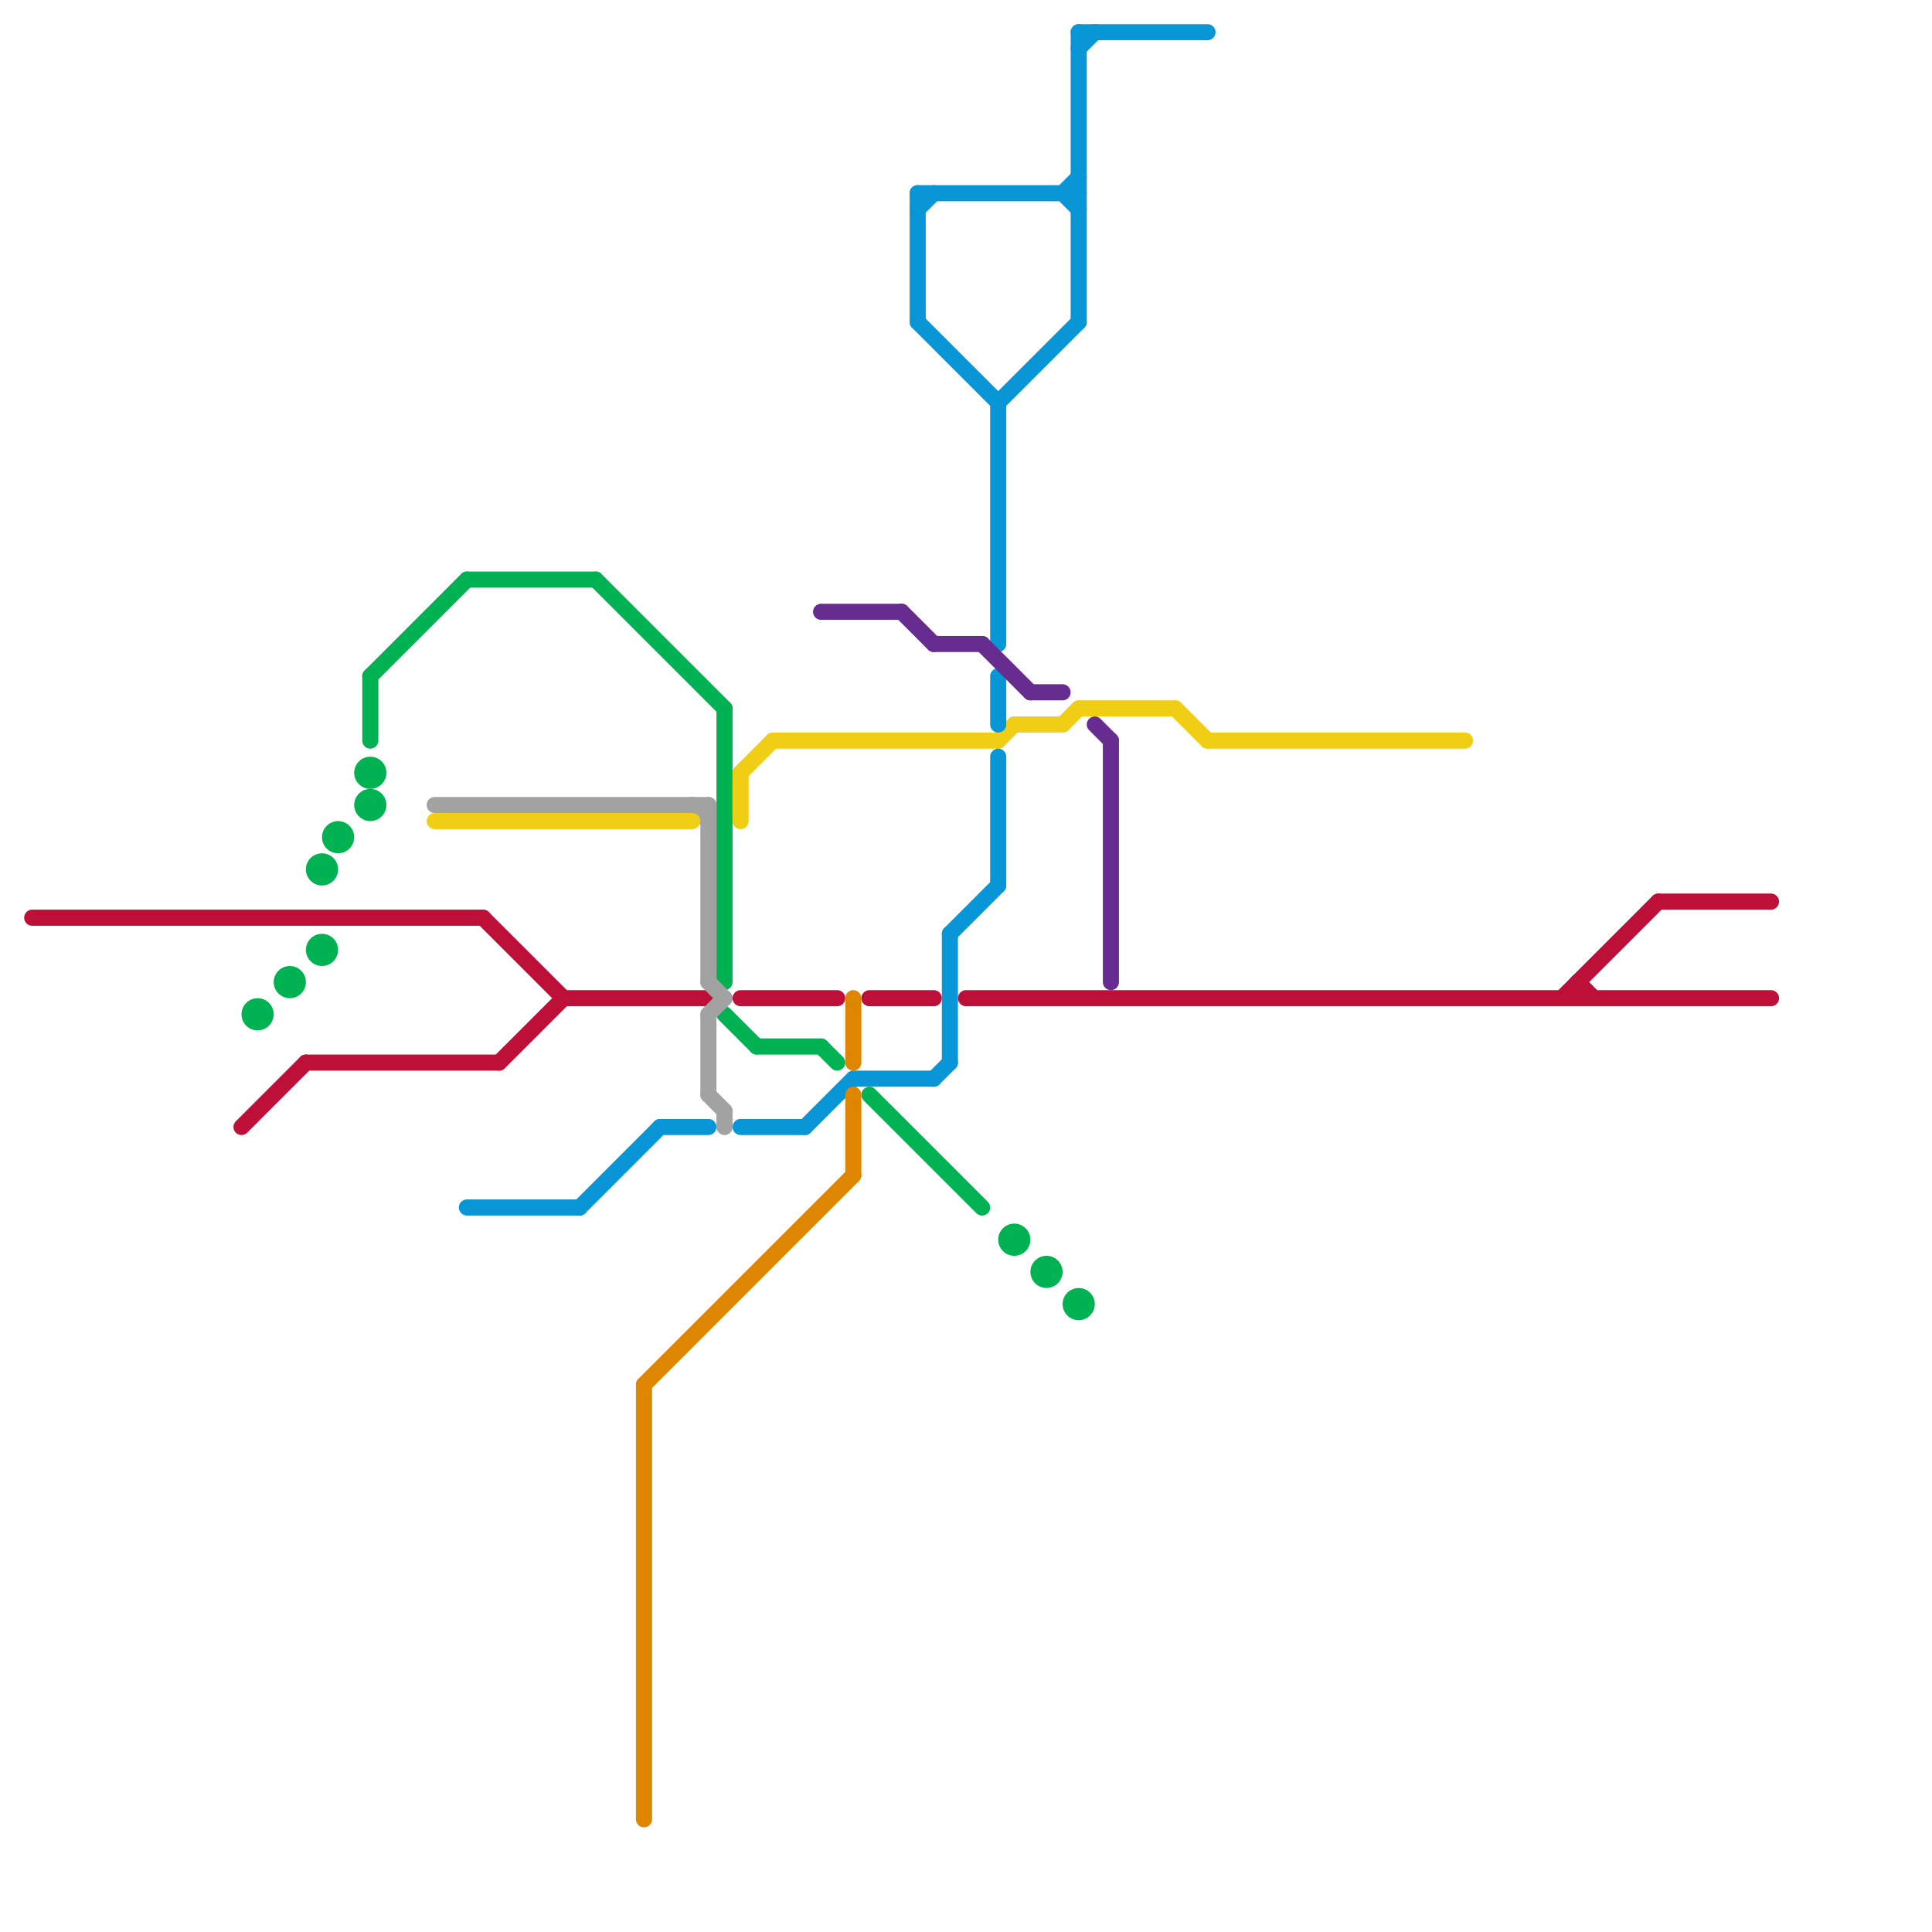 
<svg version="1.1" xmlns="http://www.w3.org/2000/svg" viewBox="0 0 120 120">
<style>text { font: 1px Helvetica; font-weight: 600; white-space: pre; dominant-baseline: central; } line { stroke-width: 1; fill: none; stroke-linecap: round; stroke-linejoin: round; } .c0 { stroke: #bd1038 } .c1 { stroke: #00b251 } .c2 { stroke: #a2a2a2 } .c3 { stroke: #f0ce15 } .c4 { stroke: #0896d7 } .c5 { stroke: #df8600 } .c6 { stroke: #662c90 }</style><defs><g id="wm-xf"><circle r="1.2" fill="#000"/><circle r="0.9" fill="#fff"/><circle r="0.6" fill="#000"/><circle r="0.3" fill="#fff"/></g><g id="wm"><circle r="0.6" fill="#000"/><circle r="0.3" fill="#fff"/></g></defs><line class="c0" x1="97" y1="62" x2="103" y2="56"/><line class="c0" x1="54" y1="62" x2="58" y2="62"/><line class="c0" x1="19" y1="66" x2="31" y2="66"/><line class="c0" x1="15" y1="70" x2="19" y2="66"/><line class="c0" x1="60" y1="62" x2="110" y2="62"/><line class="c0" x1="35" y1="62" x2="44" y2="62"/><line class="c0" x1="30" y1="57" x2="35" y2="62"/><line class="c0" x1="31" y1="66" x2="35" y2="62"/><line class="c0" x1="98" y1="61" x2="99" y2="62"/><line class="c0" x1="98" y1="61" x2="98" y2="62"/><line class="c0" x1="103" y1="56" x2="110" y2="56"/><line class="c0" x1="2" y1="57" x2="30" y2="57"/><line class="c0" x1="46" y1="62" x2="52" y2="62"/><line class="c1" x1="45" y1="44" x2="45" y2="61"/><line class="c1" x1="54" y1="68" x2="61" y2="75"/><line class="c1" x1="37" y1="36" x2="45" y2="44"/><line class="c1" x1="51" y1="65" x2="52" y2="66"/><line class="c1" x1="29" y1="36" x2="37" y2="36"/><line class="c1" x1="45" y1="63" x2="47" y2="65"/><line class="c1" x1="23" y1="42" x2="29" y2="36"/><line class="c1" x1="47" y1="65" x2="51" y2="65"/><line class="c1" x1="23" y1="42" x2="23" y2="46"/><circle cx="20" cy="59" r="1" fill="#00b251" /><circle cx="63" cy="77" r="1" fill="#00b251" /><circle cx="67" cy="81" r="1" fill="#00b251" /><circle cx="18" cy="61" r="1" fill="#00b251" /><circle cx="23" cy="48" r="1" fill="#00b251" /><circle cx="20" cy="54" r="1" fill="#00b251" /><circle cx="16" cy="63" r="1" fill="#00b251" /><circle cx="23" cy="50" r="1" fill="#00b251" /><circle cx="65" cy="79" r="1" fill="#00b251" /><circle cx="21" cy="52" r="1" fill="#00b251" /><line class="c2" x1="43" y1="50" x2="44" y2="51"/><line class="c2" x1="44" y1="61" x2="45" y2="62"/><line class="c2" x1="44" y1="68" x2="45" y2="69"/><line class="c2" x1="27" y1="50" x2="44" y2="50"/><line class="c2" x1="44" y1="63" x2="45" y2="62"/><line class="c2" x1="45" y1="69" x2="45" y2="70"/><line class="c2" x1="44" y1="50" x2="44" y2="61"/><line class="c2" x1="44" y1="63" x2="44" y2="68"/><line class="c3" x1="46" y1="48" x2="46" y2="51"/><line class="c3" x1="63" y1="45" x2="66" y2="45"/><line class="c3" x1="67" y1="44" x2="73" y2="44"/><line class="c3" x1="73" y1="44" x2="75" y2="46"/><line class="c3" x1="27" y1="51" x2="43" y2="51"/><line class="c3" x1="75" y1="46" x2="91" y2="46"/><line class="c3" x1="46" y1="48" x2="48" y2="46"/><line class="c3" x1="66" y1="45" x2="67" y2="44"/><line class="c3" x1="62" y1="46" x2="63" y2="45"/><line class="c3" x1="48" y1="46" x2="62" y2="46"/><line class="c4" x1="67" y1="2" x2="75" y2="2"/><line class="c4" x1="29" y1="75" x2="36" y2="75"/><line class="c4" x1="50" y1="70" x2="53" y2="67"/><line class="c4" x1="41" y1="70" x2="44" y2="70"/><line class="c4" x1="66" y1="12" x2="67" y2="11"/><line class="c4" x1="62" y1="42" x2="62" y2="45"/><line class="c4" x1="59" y1="58" x2="59" y2="66"/><line class="c4" x1="62" y1="25" x2="62" y2="40"/><line class="c4" x1="62" y1="47" x2="62" y2="55"/><line class="c4" x1="57" y1="20" x2="62" y2="25"/><line class="c4" x1="66" y1="12" x2="67" y2="13"/><line class="c4" x1="59" y1="58" x2="62" y2="55"/><line class="c4" x1="53" y1="67" x2="58" y2="67"/><line class="c4" x1="46" y1="70" x2="50" y2="70"/><line class="c4" x1="67" y1="2" x2="67" y2="20"/><line class="c4" x1="67" y1="3" x2="68" y2="2"/><line class="c4" x1="62" y1="25" x2="67" y2="20"/><line class="c4" x1="57" y1="12" x2="57" y2="20"/><line class="c4" x1="58" y1="67" x2="59" y2="66"/><line class="c4" x1="57" y1="13" x2="58" y2="12"/><line class="c4" x1="57" y1="12" x2="67" y2="12"/><line class="c4" x1="36" y1="75" x2="41" y2="70"/><line class="c5" x1="40" y1="86" x2="53" y2="73"/><line class="c5" x1="53" y1="62" x2="53" y2="66"/><line class="c5" x1="40" y1="86" x2="40" y2="113"/><line class="c5" x1="53" y1="68" x2="53" y2="73"/><line class="c6" x1="58" y1="40" x2="61" y2="40"/><line class="c6" x1="51" y1="38" x2="56" y2="38"/><line class="c6" x1="64" y1="43" x2="66" y2="43"/><line class="c6" x1="56" y1="38" x2="58" y2="40"/><line class="c6" x1="61" y1="40" x2="64" y2="43"/><line class="c6" x1="68" y1="45" x2="69" y2="46"/><line class="c6" x1="69" y1="46" x2="69" y2="61"/>
</svg>
